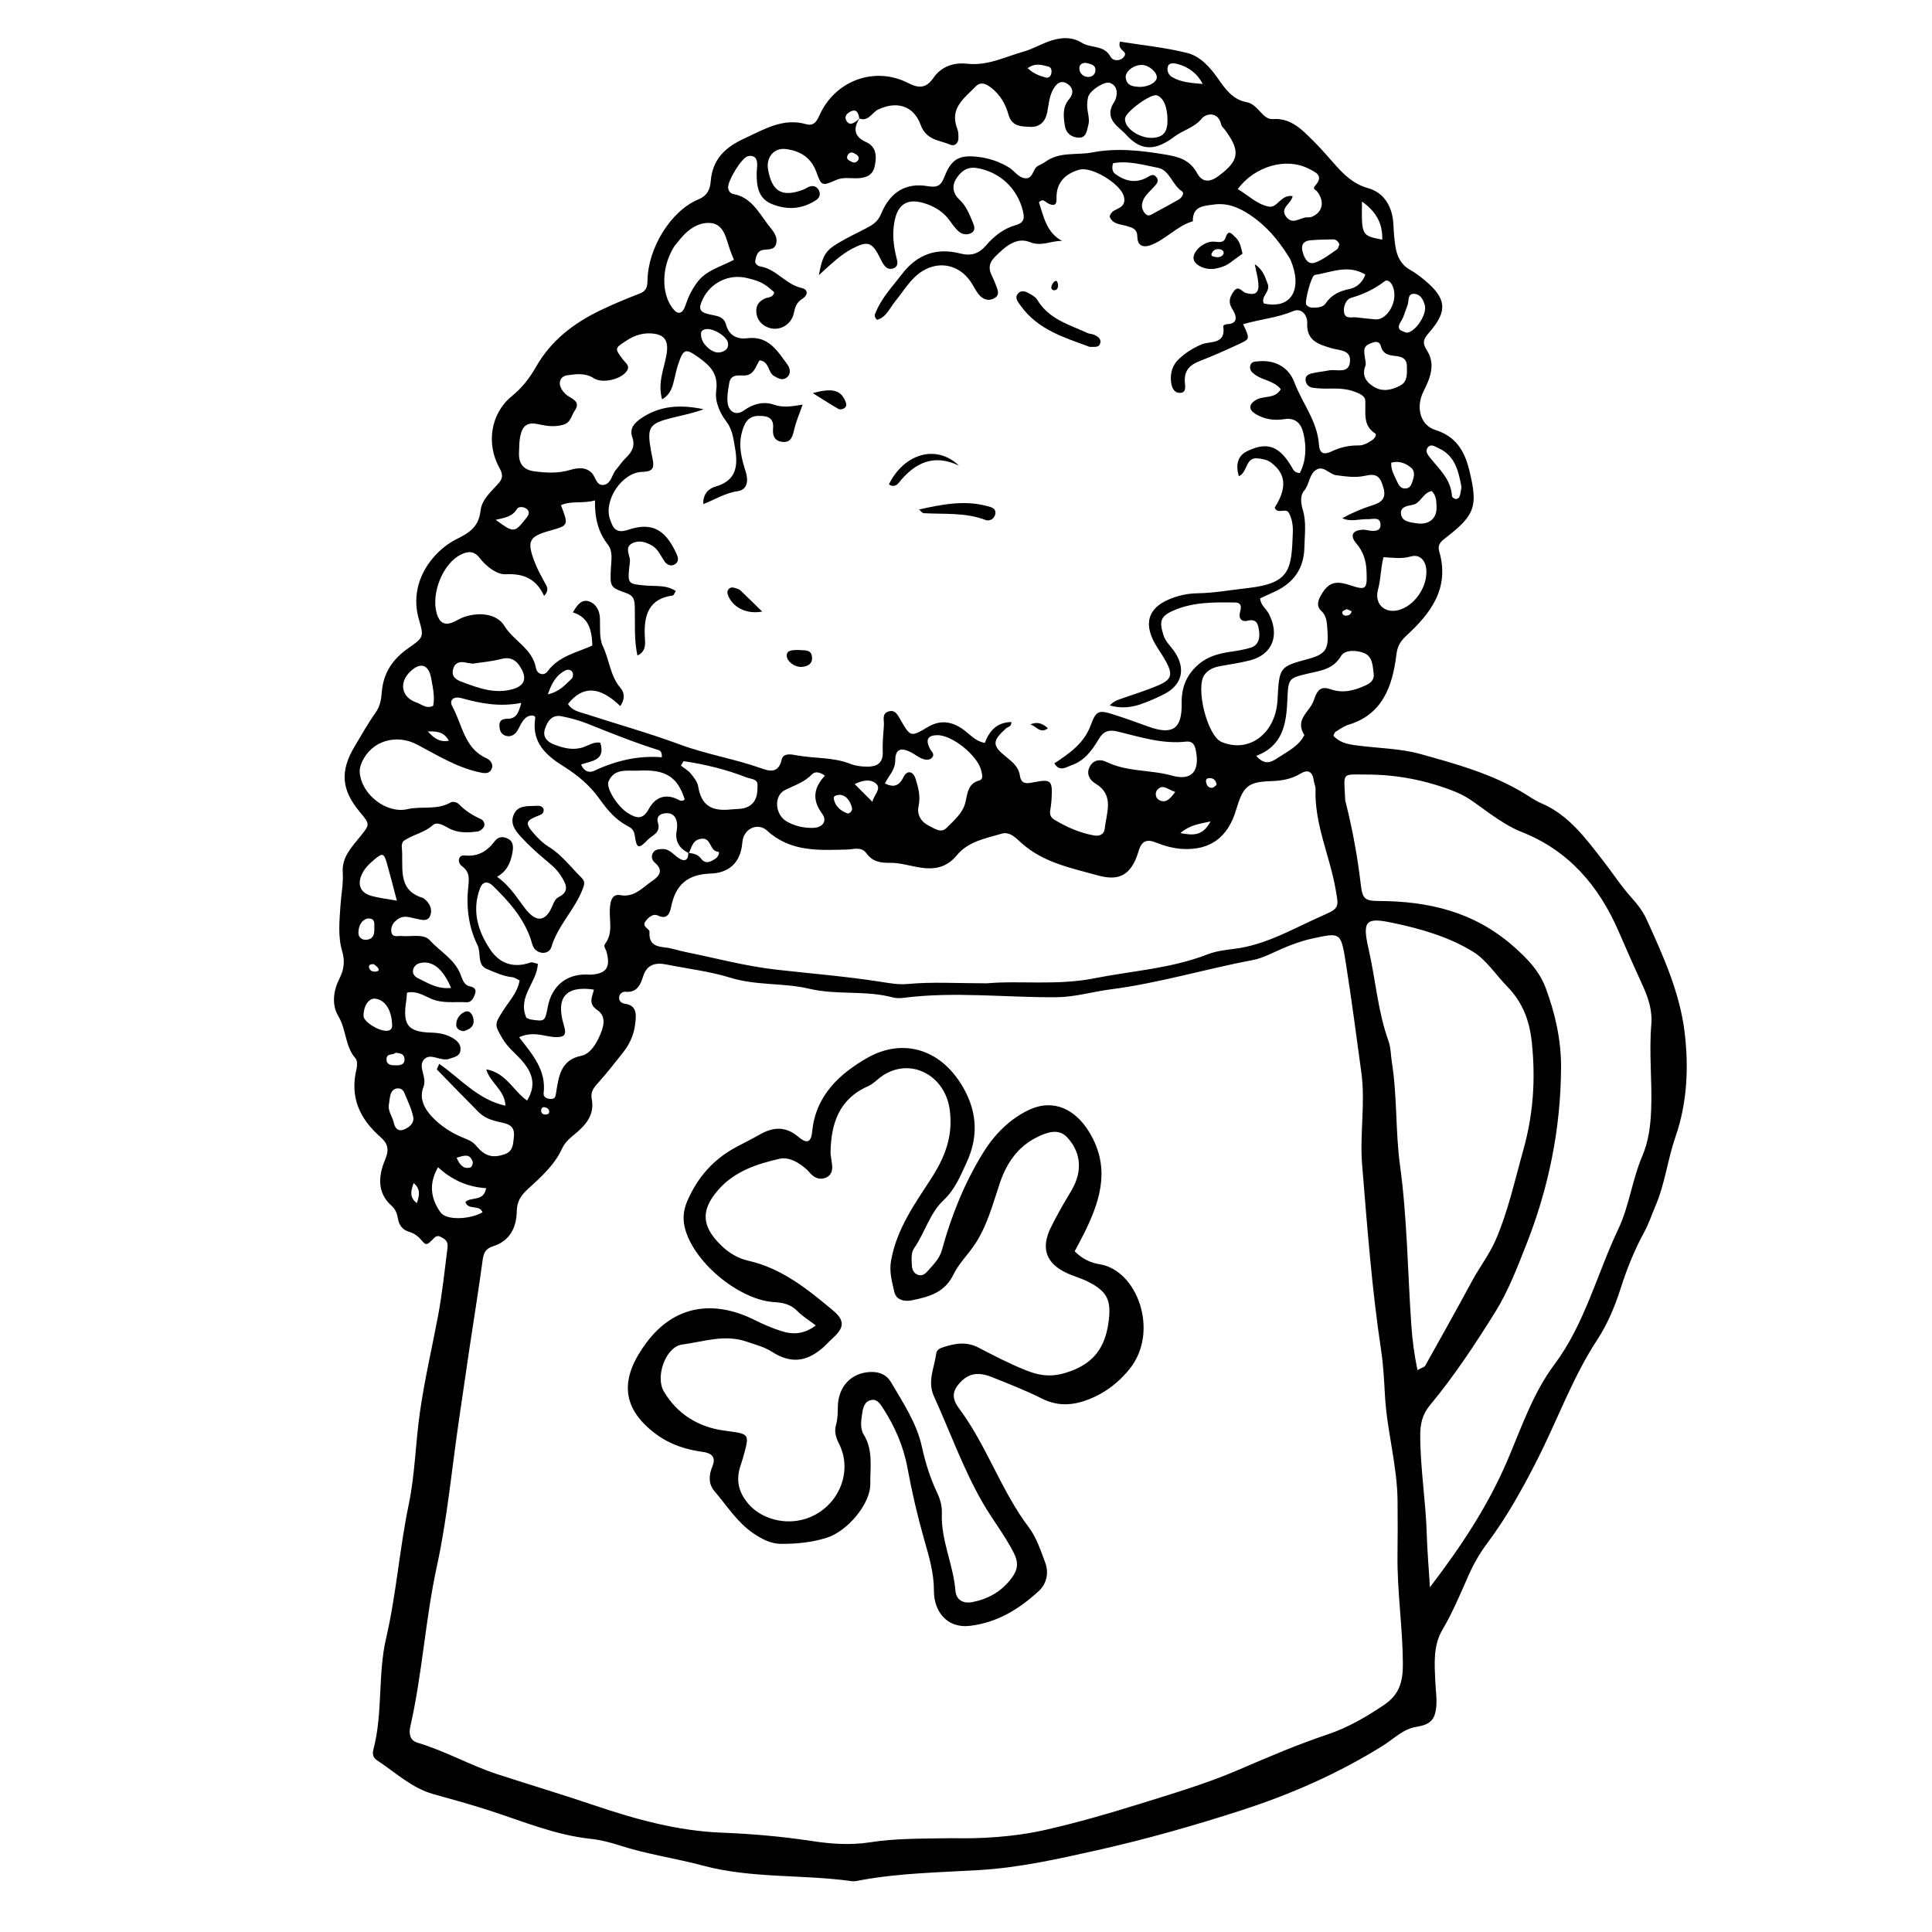 <?xml version="1.0" encoding="UTF-8"?>
<!-- Uploaded to: SVG Repo, www.svgrepo.com, Generator: SVG Repo Mixer Tools -->
<svg fill="#000000" width="800px" height="800px" version="1.1" viewBox="144 144 512 512" xmlns="http://www.w3.org/2000/svg">
 <g>
  <path d="m440.81 155.03c5.926 0.953 11.98 1.543 17.828 3.012 3.406 0.855 5.984 3.688 8.137 6.777 1.941 2.781 3.941 5.613 7.621 6.258 1.473 0.258 2.59 1.465 3.641 2.594 0.91 0.977 1.879 2 3.32 1.891 4.84-0.363 7.836 2.941 10.914 6.012 1.875 1.867 3.613 3.894 5.375 5.883 2.519 2.84 5.008 5.324 8.949 6.418 4.227 1.176 6.469 4.918 6.676 9.707 0.082 1.934 0.242 3.875 0.543 5.785 0.402 2.578 1.441 4.758 3.809 6.098 1.457 0.828 2.832 1.863 4.121 2.957 5.566 4.715 5.949 7.965 1.098 13.582-1.5 1.738-2.102 2.656-0.715 4.801 2.438 3.769 0.828 7.527-0.918 11-1.996 3.977-0.934 8.844 3.152 10.133 5.375 1.688 7.734 5.41 9.02 10.688 2.301 9.445 1.629 11.785-6.086 17.773-1.27 0.988-2.434 1.812-1.883 3.723 2.832 9.805-2.258 16.359-8.578 22.219-1.641 1.523-2.488 2.785-2.781 5.18-1.023 8.445-3.75 15.859-12.676 18.539-1.223 0.367-2.332 1.195-3.449 1.879-0.258 0.156-0.348 0.609-0.57 1.023 1.617 1.824 3.734 2.246 5.981 2.555 5.703 0.785 11.684 0.801 17.07 2.301 9.426 2.625 19.039 5.246 27.633 10.5 1.441 0.883 2.84 1.883 4.379 2.535 7.219 3.043 11.742 9.23 16.418 15.242 2.57 3.305 4.867 6.867 7.656 9.945 1.578 1.734 2.941 3.57 3.879 5.629 4.387 9.637 8.844 19.461 10.086 30.043 1.078 9.133 0.695 18.535-2.43 27.523-2.086 6.004-2.777 12.465-5.324 18.379-0.984 2.277-1.738 4.641-2.941 6.848-2.574 4.727-4.59 9.691-6.246 14.895-1.512 4.746-3.492 9.516-6.184 13.617-6.555 9.984-10.559 21.277-15.934 31.852-3.898 7.672-8.117 15.281-13.27 22.156-1.98 2.641-3.578 5.422-4.898 8.395-2.188 4.934-4.242 9.906-6.988 14.559-2.465 4.176-2.082 8.953-1.879 13.621 0.09 2.137 0.438 4.289 0.289 6.398-0.273 3.812-1.562 5.074-5.356 5.691-3.473 0.562-5.898 3.152-8.727 4.922-11.836 7.394-24.383 12.906-37.57 17.176-12.602 4.074-25.285 7.68-38.168 10.566-10.328 2.316-20.609 4.637-31.27 5.273-10.375 0.625-20.824 0.77-31.117 2.625-0.91 0.168-1.867 0.441-2.762 0.316-13.074-1.832-26.48-0.664-39.324-4.102-7.375-1.977-14.941-3.012-22.223-5.387-2.469-0.801-5.031-1.449-7.598-1.723-9.336-0.992-17.938-4.629-26.789-7.496-4.898-1.582-9.934-2.977-14.93-4.367-5.688-1.586-10.031-5.742-14.871-8.934-1.09-0.715-1.316-1.641-0.969-2.973 2.519-9.613 1.102-19.715 3.344-29.387 2.707-11.68 3.551-23.715 6-35.465 1.656-7.957 1.789-16.184 2.934-24.258 1.223-8.645 3.203-17.094 4.816-25.633 1.133-6.019 1.762-12.09 2.527-18.152 0.23-1.848-0.828-2.371-1.988-2.941-0.5-0.246-1.066-0.137-1.527 0.332-2 2.062-2.102 2.144-3.527 0.484-0.922-1.074-1.953-1.742-3.234-2.117-1.602-0.469-2.543-1.715-2.828-3.285-0.25-1.406-0.621-2.609-1.684-3.543-4.027-3.535-3.488-8.121-1.75-12.258 1.18-2.805 0.637-4.363-1.238-6-5.422-4.742-8.172-10.461-6.344-18.008 0.211-0.875 0.246-2.246-0.242-2.797-2.812-3.16-2.434-7.644-4.539-11.156-1.859-3.098-1.379-6.785 0.273-10.051 1.199-2.367 1.48-4.609 0.699-7.254-1.164-3.953-0.695-8.102-0.438-12.156 0.188-2.891 0.789-5.734 0.598-8.688-0.266-4.109 2.422-6.766 4.684-9.586 2.559-3.195 2.562-3.188-0.168-6.449-4.898-5.844-5.285-10.863-1.324-17.434 1.785-2.957 3.457-6.012 5.457-8.801 1.219-1.699 1.551-3.543 1.691-5.438 0.398-5.281 3.008-8.934 7.113-11.789 3.969-2.762 4.09-2.941 2.742-7.527-2.922-9.93 3.758-18.164 9.773-21.207 3.301-1.668 6.055-3.133 6.543-7.633 0.309-2.848 2.707-5.004 4.656-7.113 1.137-1.23 1.438-2.332 0.441-4.082-3.688-6.473-2.438-14.566 3.195-19.16 2.715-2.215 4.699-4.758 6.43-7.793 4.004-7.039 10.102-11.633 17.094-14.984 3.367-1.613 6.812-3.059 10.293-4.383 1.707-0.648 2.121-1.621 2.141-3.461 0.109-8.574 6.133-18.449 13.453-21.512 2.43-1.004 3.137-2.719 3.297-4.769 0.484-6.055 3.984-9.117 8.953-11.406 5.273-2.434 10.258-5.531 16.395-3.758 1.672 0.484 2.644-0.449 3.379-2.152 4.074-9.383 14.652-13.348 23.613-8.762 2.781 1.422 4.766 1.438 6.676-1.359 2.156-3.152 5.602-4.141 8.938-3.762 5.465 0.613 10.137-1.867 15.09-3.254 2.137-0.598 4.125-1.762 6.223-2.543 3.062-1.137 6.152-1.582 9.148 0.273 2.398 1.48 5.812 0.453 7.586 3.715 0.625 1.148 2.543 1.184 3.477 0.023 1.352-1.668-1.852-1.559-1.012-4.074zm-114.27 215.07c-2.449-1.219-3.75-3.074-3.199-6.051 0.137-0.742 0.156-1.559 0.012-2.289-0.312-1.512-1.258-2.328-2.797-2.254-1.535 0.074-2.699 0.805-2.191 2.523 0.816 2.754-1.535 3.293-2.711 4.527-2.414 2.543-2.941 2.371-3.438-1.176-0.207-1.461-0.957-2-1.93-2.504-3.109-1.605-5.356-4.254-7.336-7.055-2.602-3.68-5.856-6.383-9.566-8.711-4.535-2.848-8.559-6.223-7.551-12.762 0.07-0.449-0.258-0.707-0.727-0.73-1.508-0.047-2.301 0.992-2.996 2.172-0.484 0.812-0.816 1.77-1.438 2.434-0.816 0.875-1.949 1.148-3.066 0.594-0.941-0.465-1.203-1.457-1.258-2.434-0.086-1.594 0.984-1.898 2.191-1.906 2.352-0.016 2.922-1.652 3.598-4.203-5.719 1.117-10.762 0.152-15.793-1.25-2.18-0.609-3.375 0.539-2.481 2.168 2.648 4.797 3.184 11.117 8.992 13.715 0.934 0.418 2.004 1.484 1.457 2.797-0.672 1.598-2.188 1.188-3.414 0.922-5.93-1.305-11.117-4.551-16.426-7.34-5.356-2.82-11.941-1.062-14.508 4.586-0.406 0.898-0.699 1.773-0.629 2.785 0.406 5.898 7.106 11.059 12.641 9.777 3.773-0.871 7.84 0.332 11.473-1.797 0.488-0.289 1.656-0.051 2.074 0.395 1.734 1.832 3.773 3.059 5.996 4.082 0.676 0.312 1.09 1.305 0.73 1.996-0.309 0.59-1.102 1.184-1.738 1.258-2.59 0.312-5.199 0.438-7.629-0.91-1.328-0.742-3.074-1.777-4.172-0.789-2.316 2.09-5.336 2.481-7.734 4.191-0.363 0.258-0.562 1.082-0.504 1.602 0.57 5.074-1.484 11.371 5.602 13.496 0.172 0.051 0.316 0.203 0.465 0.324 1.285 1.047 2.023 2.523 1.578 4.086-0.594 2.051-2.312 1.391-3.769 1.117-1.613-0.297-3.219-1.059-4.852 0.055-1.195 0.812-1.988 1.91-1.789 3.359 0.23 1.672 1.652 1.059 2.672 1.152 2.578 0.246 5.871-0.707 7.559 1.16 2.644 2.922 6.332 4.856 8.004 8.758 0.59 1.367 0.852 3.09 2.664 3.445 1.09 0.211 1.719 0.832 1.289 2.004-0.398 1.078-0.941 2.273-2.289 2.191-3.125-0.191-6.277 0.406-9.367-0.938-1.969-0.855-3.965-2.188-6.383-1.594-0.074 0.832-0.109 1.582-0.223 2.316-0.941 6.203 0.484 8.074 6.535 8.254 2.098 0.059 4.062 0.371 5.875 1.484 1.184 0.727 2.176 1.688 1.98 3.231-0.211 1.656-1.656 1.727-2.871 2.203-2.336 0.918-5.094-1.805-6.848 0.289-1.613 1.914 0.977 4.586-0.102 7.269-1.133 2.832 0.168 5.606 2.316 7.863 2.281 2.394 4.941 4.133 7.883 5.379 1.379 0.586 2.742 1.004 3.789 2.266 2.359 2.852 4.402 3.309 7.496 2.273 2.344-0.785 2.293-2.742 2.504-4.664 0.23-2.125-0.66-3.168-2.672-3.621-2.344-0.527-4.793-1.012-6.625-2.856-3.723-3.742-7.418-7.523-11.09-11.324-0.09-0.09 0.242-0.629 0.598-1.508 5.617 3.883 10.242 9.508 17.559 11.09-0.195-4.207-4.035-5.992-5.109-9.637 5.262 0.902 7.188 5.734 10.836 8.273 2.508-4.09 1.391-7.309-1.16-10.328-1.719-2.035-3.879-3.606-5.289-5.981-2.266-3.824-2.238-3.859 0.191-7.664 1.578-2.469 3.742-4.691 4.273-7.863-0.832-0.395-1.316-0.789-1.828-0.84-2.453-0.23-4.68-1.281-6.891-2.211-2.621-1.102-1.41-4.227-2.457-6.34-2.316-4.676-3.008-10.004-2.445-15.289 0.242-2.266 0.453-4.031-1.621-5.566-1.41-1.047-0.988-3.043 0.629-2.871 3.606 0.387 5.984-1.098 8.082-3.848 0.91-1.195 2.301-1.25 3.562-0.523 1.402 0.812 1.305 2.281 1.066 3.621-0.453 2.562-1.395 4.902-4.074 6.398 3.566 2.539 5.367 5.777 7.613 8.621 2.863 3.621 5.359 3.269 7.09-1.004 0.383-0.953 0.789-1.812 1.621-2.231 3.18-1.594 1.797-3.734 0.578-5.68-1.125-1.789-2.769-3.098-4.383-4.445-2.172-1.812-4.266-3.758-6.188-5.848-1.402-1.527-2.883-3.352-1.984-5.699 1.031-2.711 3.566-2.387 5.75-2.504 0.828-0.039 1.891-0.141 2.262 0.926 0.051 1.137-0.645 1.371-1.352 1.648-3.352 1.293-3.633 1.965-1.516 4.453 1.223 1.438 2.621 2.84 4.191 3.809 3.438 2.117 5.82 5.359 8.641 8.141 1.047 1.039 0.867 1.75 0.398 2.984-2.098 5.559-6.59 9.664-8.332 15.461-0.578 1.926-3.305 2.019-4.543 0.328-0.535-0.727-0.68-1.762-0.996-2.66-2-5.637-5.828-9.863-9.91-13.859-1.246-1.219-2.699-1.438-3.488 0.711-2.152 5.859-0.551 11.141 2.629 15.973 2.613 3.981 6.344 5.152 10.801 3.598 0.438-0.152 1.027 0.172 1.934 0.348-0.25 5.004-5.461 8.68-3.059 14.281 0.145 0.059 0.641 0.387 1.176 0.469 3.758 0.578 3.758 0.559 4.516-3.379 1.023-5.352 4.769-8.555 10-8.539 0.559 0 1.117 0.07 1.672 0.023 3.906-0.316 4.988-1.984 3.891-6.051-0.188-0.699-0.906-1.406-0.379-2.102 2.223-2.91 1.027-6.324 1.27-9.492 0.156-2.055 0.672-3.789 2.754-3.406 3.707 0.68 5.828-1.969 8.398-3.715 1.918-1.301 3.203-2.812 0.711-4.941-0.766-0.656-0.984-1.77-0.398-2.641 0.555-0.828 1.559-0.922 2.523-0.926 1.883-0.012 2.906 1.547 4.309 2.449 1.48 0.957 2.492 0.59 2.488-1.445 1.258 0.195 2.465 0.309 3.391 1.551 1.195 1.605 2.625 0.785 3.894-0.07 0.629-0.43 1.168-1.734 0.594-1.77-2.277-0.152-1.719-3.703-4.297-3.449-2.457 0.203-2.633 2.231-3.457 3.824zm45.207-194.69c-0.281-1.441-0.68-2.762-2.5-1.77-0.887 0.48-1.551 1.293-0.953 2.328 0.816 1.402 1.859 0.719 2.793 0.02 0.297-0.223 0.539-0.523 0.805-0.789-1.848 2.785-1.613 4.996 1.598 6.43 2.867 1.281 2.848 3.91 2.324 6.398-0.59 2.793-2.852 3.238-5.25 3.215-1.652-0.016-3.289-0.281-4.941 0.441-3.789 1.664-3.926 1.633-5.269-2.074-1.445-3.984-4.422-5.644-8.117-6.117-3.125-0.398-5.262 2.227-4.695 5.414 1.031 5.856 3.641 7.406 9.176 5.414 0.695-0.25 1.316-0.754 2.019-0.938 0.984-0.258 1.812 0.117 2.301 1.117 0.527 1.094 0.023 1.996-0.746 2.508-3.707 2.457-7.68 2.707-11.73 1.062-3.598-1.457-4.082-4.699-4.035-8.172 0.016-0.969 0.211-1.953 0.102-2.902-0.172-1.445-1.168-1.891-2.43-1.605-1.656 0.371-5.492 6.66-5.231 8.473 0.125 0.883 0.727 1.445 1.438 1.57 4.559 0.816 6.602 4.742 9.09 8.051 1.102 1.473 2.734 2.977 2.188 5.094-0.492 1.91-2.418 1.344-3.793 1.727-1.246 0.348-1.496 1.691-1.734 2.75-0.172 0.754 0.578 1.43 1.367 1.559 4.195 0.684 6.734 4.769 10.867 5.688 1.98 0.438 1.637 2.012 0.258 2.863-1.461 0.902-1.906 2.055-2.242 3.688-0.734 3.582-4.481 5.309-7.523 3.613-1.352-0.754-2.289-1.93-2.445-3.668-0.172-1.84 0.664-2.898 2.156-3.648 0.906-0.457 2.324-0.172 2.555-1.727-2.641-2.367-3.621-2.883-7.199-3.75-4.727-1.145-9.566 1.16-11.695 5.562-1.238 2.562-0.945 3.465 1.727 4.074 1.844 0.418 3.805 0.414 4.438 2.762 0.836 3.074 3.219 3.875 5.664 3.562 5.523-0.707 7.945 3.356 10.625 7.031 0.621 0.852 0.961 2.273-0.023 3.215-1.168 1.117-2.379 0.457-3.57-0.242-1.637-0.957-1.195-3.82-3.82-4.16-1.023 1.5-1.426 3.941-3.988 4.027-1.551 0.055-3.613-0.48-4.051 2.004-0.297 1.703-0.629 3.496-0.434 5.184 0.293 2.535 2.293 3.547 4.328 2.07 2.519-1.828 5.34-2.434 7.934-1.527 2.559 0.898 4.934 0.414 7.621-0.004-0.871 2.504-1.734 4.449-2.211 6.492-0.43 1.832-0.816 3.562-3.012 3.391-1.996-0.156-2.828-1.371-2.613-3.586 0.293-3.113-1.875-3.379-4.055-3.309-2.797 0.09-3.684 2.242-4.273 4.609-0.887 3.562 0.047 6.922 1.102 10.273 0.742 2.348 0.352 4.727-2.141 5.062-3.258 0.441-5.996 2.223-9.129 3.422-0.117-2.887 1.637-4.188 3.25-4.648 5.438-1.57 6.039-5.262 5.152-10.297-0.441-2.516-0.676-4.84-2.316-6.973-1.762-2.297-3.043-5.332-2.66-8.121 0.629-4.594-1.715-6.731-4.769-8.902-3.336-2.367-3.906-2.281-5.301 1.855-0.555 1.637-0.84 3.371-1.301 5.043-0.449 1.648-1.074 3.184-2.969 4.289-1.223-4.402 0.48-8.012 1.137-11.684 0.664-3.688-0.281-5.461-3.742-5.773-2.457-0.223-4.727 0.484-6.863 1.898-3.098 2.051-3.203 2-0.84 5.082 0.695 0.906 1.828 1.547 1.004 2.883-1.367 2.211-6.394 3.523-8.77 2.004-2.312-1.473-4.676-1.133-7.019-0.801-2.004 0.281-2.586 2.152-1.395 3.926 0.418 0.625 0.988 1.199 1.605 1.594 1.445 0.922 3.269 1.664 1.719 3.879-0.918 1.309-0.988 3.168-3.117 3.742-2.309 0.625-4.316 0.312-6.535-0.168-2.938-0.637-4.211 0.367-4.805 3.34-0.262 1.32-0.227 2.711-0.297 4.066-0.156 3.027 1.133 4.707 4.098 5.09 3.164 0.406 6.273 0.562 9.395-0.359 1.996-0.59 4.172-0.875 5.793 0.789 1.098 1.129 1.215 3.641 3.406 3.102 1.754-0.434 1.93-2.699 3.019-3.984 0.863-1.02 1.613-2.156 2.559-3.078 1.598-1.551 2.602-3.117 1.734-5.578-0.777-2.207 0.516-3.656 2.18-4.828 5.188-3.633 10.855-3.773 16.742-2.519-2.734 1.02-5.562 1.578-8.359 2.266-6.106 1.512-6.699 2.473-5.598 8.715 0.137 0.762 0.309 1.516 0.453 2.277 0.465 2.387-0.02 3.266-2.781 3.336-5.367 0.137-10.258 7.559-8.543 12.504 0.73 2.117 1.395 4 4.793 2.852 6.301-2.133 9.812-0.066 12.695 6.016 0.527 1.117 0.977 2.281-0.211 3.074-1.082 0.719-2.203 0.215-2.902-0.848-0.945-1.438-1.637-3.109-3.148-4.019-1.668-0.996-3.531-1.578-5.332-0.648-1.832 0.945-0.922 2.625-0.625 4.109 0.109 0.551-0.035 1.152-0.098 1.734-0.508 4.934-0.492 4.922 4.375 5.352 2.637 0.23 5.43-0.211 7.898 1.457-0.383 0.598-0.551 1.152-0.781 1.184-6.195 0.789-7.715 4.996-7.43 10.746 0.086 1.805 0.527 4-1.953 5.148-0.934-4.289-0.586-8.57-0.695-12.777-0.055-2.086-0.309-3.082-2.332-3.793-4.262-1.492-4.238-1.641-4-6.621 0.102-2.137 0.586-4.402-0.805-6.195-2.539-3.266-3.516-7.039-3.414-11.719-3.254 0.934-6.207 0.004-9.02 1.266 2.039 5.359 2.039 5.359-2.852 6.734-5.699 1.602-6.281 2.762-4.035 8.543 0.695 1.789 1.637 3.477 2.551 5.164 0.551 1.012 1.375 1.926-0.121 3.621-2.09-4.555-5.43-5.996-10.219-5.754-2.309 0.117-5.141-2.07-6.969-4.43-1.477-1.906-3.203-1.637-5.004-0.715-4.684 2.394-7.801 10.254-6.273 15.539 0.672 2.324 1.941 3.238 4.152 2.387 1.043-0.402 1.996-1.074 3.043-1.438 4.019-1.387 8.734-0.918 10.727 2.324 2.5 4.07 7.445 5.996 8.395 11.262 0.266 1.492 2.055 2.168 3.066 0.789 3.047-4.117 7.785-4.953 11.855-6.832-0.121-4.106-0.961-7.492-5.148-8.777 1.148-2.035 2.297-3.508 4.172-2.941 1.941 0.586 2.906 2.422 2.996 4.508 0.109 2.519-0.266 5.215 0.801 7.465 1.707 3.602 1.926 7.856 4.656 11.012 1.234 1.426 1.043 3.18-0.066 4.781-5.523-5.305-9.914-5.481-13.855-0.57 1.09 1.84 3.019 2.109 4.746 2.676 8.289 2.691 16.68 5.039 24.852 8.062 7.027 2.602 14.395 3.789 21.441 6.262 1.918 0.676 4.707 1.75 5.582-2.246 0.398-1.805 2.551-1.406 3.918-1.145 4.746 0.898 9.68 0.441 14.305 2.281 1.355 0.539 2.906 0.719 4.375 0.734 2.488 0.031 4.332-0.777 4.188-4.031-0.105-2.324 0.16-4.66 0.309-6.992 0.082-1.27-0.594-2.934 1.074-3.547 1.84-0.68 2.527 0.762 3.344 2.188 2.594 4.523 2.699 4.578 7.195 1.898 3.113-1.859 5.981-1.598 8.918 0.297 2 1.289 3.531 3.457 6.223 3.891 1.266-3.465 3.414-5.465 7.043-5.527-0.039 1.316-0.961 1.254-1.449 1.699-3.691 3.332-3.734 4.516 0.125 7.602 1.672 1.34 3.223 2.602 3.57 4.918 0.324 2.152 1.602 2.141 3.305 1.809 5.09-0.992 5.371-0.684 5.066 4.641-0.055 0.969-0.227 1.926-0.359 2.887-0.152 1.094 0.258 1.82 1.18 2.367 3.254 1.945 6.672 3.457 10.367 4.117 1.324 0.238 2.727-0.035 2.926-1.859 0.473-4.246 2.625-8.855-2.516-11.906-1.523-0.902-2.438-2.606-1.465-4.449 0.953-1.805 2.746-2.074 4.402-1.266 5.523 2.699 11.656 2.031 17.391 3.637 5.203 1.461 7.422-1.152 6.328-6.644-0.301-1.527-0.883-2.559-2.551-2.367-6.254 0.719-12.172-1.211-18.121-2.656-2.398-0.586-3.82-0.141-5.082 2.019-1.762 3.012-3.891 5.801-7.254 6.922-1.328 0.441-3.047 1.84-4.5-0.508 4.039-2.684 7.883-5.305 9.664-10.148 1.387-3.773 2.055-4.051 5.75-2.898 3.203 0.996 6.363 2.168 9.527 3.301 6.332 2.266 8.926 0.699 8.805-6.168-0.082-4.559 1.516-7.871 4.68-10.508 2.203-1.84 4.914-2.629 7.707-3.074 2.019-0.316 4.074-0.586 6.016-1.215 1.863-0.605 2.367-2.348 2.125-4.254-0.23-1.82-0.535-3.477-3.074-2.852-1.707 0.422-2.445-0.75-1.953-2.434 0.414-1.426 0.191-2.367-1.309-2.394-5.578-0.074-11.195-0.168-16.461 2.172-3.352 1.484-3.707 2.828-2.562 6.465 0.559 1.77 1.863 2.867 2.84 4.266 3.199 4.59 2.152 8.992-2.769 11.445-2.012 1.004-4.07 1.918-6.188 2.644-2.648 0.906-5.371 1.078-8.098 0.293 0.789-0.871 1.605-1.273 2.457-1.582 3.508-1.266 7.098-2.316 10.52-3.805 3.43-1.492 3.75-2.848 1.926-6.231-0.91-1.688-2.074-3.223-3.004-4.906-2.934-5.336-1.633-9.246 3.691-11.547 2.449-1.059 5.004-1.613 7.598-1.652 4.484-0.07 8.879-0.883 13.305-1.375 11.406-1.281 11.668-4.938 12.016-14.836 0.059-1.762-0.211-3.496-1.02-5.047-0.812-1.57-3.019 0.48-3.789-1.438 3.301-5.215 3.008-8.914-0.883-11.879-1.109-0.848-2.328-1.039-3.652-1.184-3.254-0.363-2.621 3.762-4.977 4.734-0.875-2.996-0.336-5.387 2.188-6.621 5.394-2.641 8.609-1.379 11.914 4.312 0.387 0.664 0.645 1.414 2.082 1.449 1.621-3.18 1.793-6.68 0.992-10.324-0.637-2.867-2.191-4.414-5.188-3.934-2.656 0.422-5.211 0.039-7.551-1.379-0.797-0.484-1.652-1.219-1.301-2.289 0.211-0.625 0.945-1.176 1.57-1.516 2.004-1.094 4.812-0.117 6.422-2.742-1.77-2.262-4.66-2.309-6.758-3.824-0.762-0.551-1.57-1.164-1.359-2.312 0.23-1.258 1.289-1.188 2.188-1.273 4.41-0.418 8.016 1.543 9.543 5.606 2.07 5.523 6.066 10.219 6.492 16.445 0.168 2.414 1.281 2.82 3.402 1.809 2.188-1.043 4.578-1.605 7.031-1.559 1.387 0.031 2.488-0.648 3.606-1.359 0.691-0.438 1.379-1.484 0.871-1.812-3.391-2.188-2.453-5.535-2.625-8.727-0.066-1.266-1.633-1.93-2.934-2.394-2.168-0.77-4.367-0.828-6.609-0.781-1.477 0.031-2.973-0.016-4.434-0.227-0.941-0.137-1.703-0.863-1.844-1.906-0.172-1.234 0.785-1.691 1.684-1.91 1.445-0.344 2.938-0.453 4.387-0.762 2.125-0.453 5.617 1.168 5.715-2.66 0.07-2.887-3.004-2.621-5.094-3.281-3.125-0.992-6.523-1.805-6.262-6.734 0.086-1.656-1.316-4.07-3.742-3.039-4.242 1.805-8.836 2.137-13.238 3.465 1.762 3.785 1.809 3.891-0.707 5.074-3.547 1.664-7.129 3.254-10.77 4.676-2.523 0.988-4.141 2.352-3.981 5.481 0.055 1.094 0.574 3.144-1.547 2.949-1.508-0.137-1.988-1.734-2.117-3.074-0.207-2.203 0.379-4.219 2.012-5.793 1.793-1.727 3.789-2.973 6.086-3.961 2.258-0.973 6.551 0.168 5.738-4.902-0.016-0.102 0.605-0.441 0.938-0.453 3.356-0.098 2.438-2.504 1.531-3.926-1.199-1.879-0.805-3.144 0.258-4.691 1.32-1.906 2.195 0.031 3.254 0.328 2.594 0.73 3.598-0.016 3.324-2.684-0.152-1.516-0.562-2.996-0.945-4.949 2.238 1.535 2.707 3.375 3.422 5.195 0.836 2.121-1.914 3.309-1.02 5.231 7.648 1.668 10.195-4.176 7.133-11.43-0.152-0.352-0.363-0.68-0.562-1.008-2.766-4.453-6.062-8.324-10.438-11.18-2.949-1.926-5.93-3.102-9.453-2.594-2.691 0.387-5.551 0.379-5.492 4.43-4.203 1.203-7.148 4.832-11.176 6.328-1.762 0.656-3.492 0.316-3.523-2.207-0.023-2.086-1.199-2.371-2.777-2.856-1.629-0.5-3.769-0.406-4.574-2.508 0.434-1.727 1.984-1.793 2.992-2.57 1.109-0.852 1.074-1.988 0.664-3.129-1.117-3.109-8.363-7.637-11.652-6.731-3.559 0.984-6.262 3.273-6.074 7.801 0.074 1.828-1.023 1.75-2.207 1.148-0.762-0.383-1.395-1.465-2.457-0.293 1.281 3.797 1.965 7.981 6.137 10.227-3.008-0.086-5.41 1.578-8.543 0.312-3.531-1.426-6.465 1.109-9.215 3.871-2.848 2.856-0.707 4.785 0.09 7.168 0.398 1.199 1.367 2.762-0.086 3.699-1.582 1.023-3.25 0.562-4.449-1.027-0.562-0.75-1.027-1.586-1.5-2.402-2.941-5.125-8.531-6.625-13.352-3.602-3.113 1.949-4.883 5.203-7.16 7.977-1.477 1.797-2.398 4.293-4.828 4.906-1.008-0.941-0.484-1.641-0.195-2.312 1.629-3.777 4.422-6.664 6.848-9.844 4.031-5.289 9.262-6.988 15.324-5.438 2.957 0.762 5.027 0.105 6.934-2.141 2.141-2.519 4.777-4.492 7.828-5.352 2.422-0.68 2.352-2.012 1.895-3.856-1.484-6-6.184-10.262-12.16-11.281-2.641-0.449-4.332 0.953-5.566 2.957-1.129 1.832-0.699 3.93 0.82 5.305 1.793 1.617 2.648 3.715 3.531 5.84 0.43 1.031 1.047 2.328-0.242 3.09-0.977 0.574-2.301 0.473-3.188-0.246-1.004-0.812-1.797-1.941-2.574-3.023-1.512-2.109-3.559-3.449-5.856-4.301-5.566-2.066-8.41 0.02-9.004 6.188-0.293 2.988 0.191 5.793 0.922 8.613 0.207 0.789 0.066 1.629-0.66 2.019-0.883 0.473-1.855 0.371-2.551-0.43-0.488-0.559-0.852-1.254-1.184-1.934-2.188-4.488-3.305-4.902-7.527-2.691-3.18 1.664-5.754 4.246-8.812 7.008 0.973-5.152 1.688-6.434 5.09-8.484 2.41-1.449 4.961-2.641 7.453-3.945 1.648-0.867 3.074-1.691 3.934-3.773 2.402-5.805 6.519-8.359 12.34-7.391 2.57 0.422 3.531-0.059 4.484-2.519 1.82-4.676 3.898-5.773 8.66-5.266 2.992 0.316 5.828 1.25 8.438 2.84 1.43 0.871 2.379 2.59 4.152 2.836 2.277 0.316 2.086-2.445 3.496-3.246 0.656-0.367 1.371-0.637 1.969-1.078 3.785-2.781 8.246-1.707 12.383-2.492 6.531-1.246 12.852-0.543 19.336 0.535 3.707 0.621 6.543 1.387 8.523 4.969 1.328 2.414 3.281 2.5 5.629 0.754 5.508-4.082 5.961-6.555 1.719-12.277-0.328-0.441-0.848-0.84-0.961-1.34-0.852-3.664-4.062-2.957-5.141-1.656-2.09 2.523-5.008 3.082-7.324 4.848-4.848 3.688-8.762 3.934-12.75-0.551-1.84-2.07-6.231-4.141-3.062-8.832 0.535-0.789 1.41-3.996-1.266-4.898-1.461-0.492-5.324 2.055-5.742 3.769-0.266 1.098-0.328 2.332-0.156 3.445 0.207 1.355 0.574 2.699 0.195 4.031-0.402 1.41-0.473 3.336-2.519 3.281-1.84-0.055-3.344-1.129-3.652-3.012-0.402-2.453-0.762-5.047 1.102-7.203 1.258-1.449 1.074-3.004-0.371-4-1.895-1.305-3.199 0.074-4.016 1.707-0.863 1.719-1.039 3.684-1.379 5.594-0.449 2.516-1.863 4.191-4.629 4.051-2.453-0.125-4.836-0.102-5.719-3.359-0.715-2.644-2.133-5.008-4.211-6.742-1.301-1.082-2.949-2.172-4.492-0.555-2.941 3.074-6.996 5.699-4.801 11.238 0.273 0.695 0.273 1.531 0.289 2.301 0.023 1.551-1.102 2.312-2.176 1.844-2.867-1.254-6.328-1.109-7.863-5.301-1.906-5.195-6.508-6.328-11.359-3.961-1.555 0.855-2.543 3.184-4.84 2.332zm24.641 455.73c7.184 0.16 16.125-0.25 24.875-2.254 8.148-1.859 16.211-4.172 24.203-6.664 9.062-2.832 18.203-5.5 26.965-9.285 7.719-3.336 15.445-6.625 23.398-9.297 5.352-1.793 10.113-4.57 14.844-7.738 4.238-2.84 5.141-6.231 5.106-11.156-0.059-9.523-1.527-18.938-1.426-28.461 0.051-4.852 0.07-9.715 0.016-14.566-0.102-9.387-2.781-18.363-3.324-27.645-0.238-4.07-0.422-8.172-1.027-12.191-2.465-16.32-3.688-32.762-5.039-49.207-0.672-8.168 0.906-16.328-0.207-24.465-1.336-9.77-2.609-19.555-4.156-29.285-1.27-7.957-1.406-7.812-8.891-6.191-2.766 0.598-5.344 1.551-7.926 2.66-2.574 1.109-5.125 2.519-7.812 3.027-12.594 2.383-24.938 6.133-37.656 7.769-4.793 0.613-9.441 2.039-14.332 2.082-13.531 0.109-27.074-1.57-40.598 0.168-0.906 0.117-1.895 0.121-2.769-0.109-7.269-1.953-14.844-0.574-22.129-2.297-6.898-1.633-14.066-0.797-20.969-2.938-5.488-1.703-11.27-2.359-16.922-3.496-2.871-0.578-5.203-0.059-6.203 3.223-0.727 2.394-1.77 4.262-4.629 4-0.715-0.066-1.531 0.449-1.684 1.281-0.211 1.184 0.629 1.777 1.582 1.91 3.359 0.473 2.883 3.281 2.648 5.371-0.297 2.676-1.406 5.234-3.098 7.375-2.125 2.691-4.227 5.41-6.504 7.957-1.188 1.324-2.309 2.453-1.91 4.492 0.777 4-1.324 6.648-4.031 8.957-1.438 1.223-2.961 2.316-3.809 4.168-2.055 4.492-5.691 7.664-9.133 10.82-1.891 1.738-2.848 3.336-2.891 5.828-0.082 4.551-1.984 7.918-6.266 9.281-1.934 0.613-2.516 1.668-2.781 3.672-1.055 7.875-2.344 15.707-3.516 23.562-0.945 6.328-1.859 12.664-2.785 19-1.883 12.879-3.074 25.914-5.828 38.586-3.059 14.055-3.848 28.469-7.039 42.465-0.406 1.805-0.16 3.668 1.879 4.277 7.332 2.176 14.051 6.035 21.305 8.398 8.504 2.769 17.07 5.324 25.543 8.195 11 3.727 22.156 6.797 33.727 7.25 8.012 0.316 15.977 1.004 23.871 2.207 5.223 0.801 10.395 1.16 15.543 0.348 6.644-1.047 13.332-0.957 21.785-1.086zm126.56-66.5c8.516-11.156 15.367-21.629 20.41-33.332 3.789-8.801 6.777-17.961 12.621-25.77 7.981-10.66 11.238-23.922 16.906-35.867 2.902-6.117 3.656-13.027 6.297-19.195 1.734-4.047 2.223-8.125 2.394-12.41 0.301-7.559-0.609-15.109 0.047-22.68 0.301-3.508-0.785-6.906-2.258-10.125-2.156-4.727-4.273-9.473-6.328-14.246-5.316-12.359-13.43-21.68-25.82-26.551-2.941-1.16-5.629-2.938-8.277-4.769-2.922-2.019-5.613-4.379-8.992-5.754-7.715-3.148-15.66-4.676-23.891-4.684-6.766-0.012-5.875-0.695-5.551 6.898 0.012 0.191 0.098 0.371 0.145 0.562 1.789 7.117 3.109 14.328 3.965 21.633 0.453 3.863 1.059 4.41 4.828 4.422 13.098 0.059 25.191 2.812 35.66 12.035 3.703 3.258 6.871 6.559 8.555 11.094 2.488 6.723 4.082 13.715 4.039 21.023-0.09 16.324-3.301 31.957-9.254 47.012-2.402 6.082-4.727 12.207-8.184 17.75-5.352 8.578-10.898 17.012-17.34 24.746-1.969 2.367-2.555 4.949-2.543 8.027 0.023 8.762 1.477 17.41 1.734 26.148 0.121 4.219 0.492 8.438 0.836 14.031zm-117.4-160.05c8.449-0.785 18.52 0.645 28.484-1.336 10.012-1.984 20.277-2.57 29.965-6.332 2.227-0.867 4.691-1.176 7.074-1.465 8.66-1.059 16.113-5.633 23.93-9.039 4.039-1.758 3.742-2.242 2.938-6.84-1.559-8.867-5.617-17.184-5.305-26.461 0.023-0.75-0.371-1.508-0.469-2.273-0.309-2.422-1.605-2.992-3.481-1.848-2.488 1.512-5.062 1.918-7.941 2.016-6.144 0.207-7.324 1.441-9.195 7.707-2.16 7.25-6.918 10.645-14.141 10.254-2.453-0.137-4.801-0.785-7.027-1.684-2.504-1.008-3.848-0.422-4.621 2.211-2.227 7.652-6.402 7.723-11.125 6.41-6.84-1.898-14.062-3.316-19.789-8.375-1.527-1.352-3.176-3.25-5.356-2.609-4.227 1.246-8.871 2.023-11.895 5.703-2.84 3.457-6.191 3.879-10.039 3.234-2.562-0.434-5.133-1.238-7.691-1.211-2.578 0.031-4.609-0.266-6.297-2.574-1.301-1.777-3.285-0.988-5.16-0.941-7.406 0.18-14.879 0.695-21.129-5.023-2.422-2.215-6.258-0.578-6.543 3.09-0.453 5.777-3.934 8.141-8.352 8.293-6.102 0.207-9.344 2.856-10.551 8.938-0.328 1.648-1.047 3.344-3.465 2.195-1.328-0.629-2.57 0.52-3.336 1.57-1.008 1.387 1.148 1.945 1.098 2.727-0.211 3.269 1.566 3.883 4.074 4.152 1.828 0.191 3.613 0.836 5.426 1.203 8.004 1.621 15.965 3.762 24.047 4.68 9.211 1.047 18.449 1.773 27.625 3.211 2.383 0.371 4.836 0.82 7.203 0.598 6.504-0.613 12.996-0.188 21.043-0.18zm114.1 102.5c1.152-0.648 1.84-0.789 2.07-1.203 4.172-7.453 8.344-14.906 12.402-22.426 1.996-3.699 4.57-6.984 6.273-10.914 3.301-7.621 5.023-15.695 7.266-23.648 2.684-9.543 3.32-18.828 2.289-28.672-0.629-6.035-2.551-10.707-6.516-14.793-3.023-3.109-5.547-7.078-9.082-9.238-6.57-4.012-14.012-6.121-21.492-7.68-6.922-1.445-7.879-0.484-6.172 6.953 1.859 8.113 2.438 16.512 5.273 24.398 0.641 1.773 0.609 3.812 0.91 5.723 1.438 9.027 0.918 18.223 2.152 27.258 1.918 14.047 2.012 28.223 2.996 42.336 0.27 3.875 0.742 7.633 1.629 11.906zm-41.707-204.52c0.133 1.812 1.57 2.684 2.281 4.027 3.008 5.699 1.012 10.871-4.926 12.395-2.519 0.645-5.094 1.047-7.656 1.484-1.699 0.293-3.246 0.797-4.379 2.262-2.555 3.301 0.66 16.258 4.449 17.875 7.262 3.098 14.363-2.203 14.844-11.074 0.473-8.828 0.473-8.828 8.148-10.918 4.516-1.23 5.461-2.5 5.094-7.336-0.141-1.883-0.051-3.91-1.641-5.391-1.43-1.336-0.82-2.856-0.039-4.219 1.875-3.269 3.727-3.883 7.5-2.641 4.434 1.461 4.727 1.211 4.535-3.606-0.109-2.801-0.816-5.203-2.707-7.41-1.793-2.102-1.023-3.488 1.672-3.641 0.551-0.031 1.109 0.121 1.656 0.207 1.328 0.203 3.043 0.289 3.078-1.402 0.047-2.387-2.039-1.551-3.371-1.602-2.231-0.082-4.508 0.82-6.766-0.262 2.676-1.461 5.371-2.59 8.137-3.465 2.293-0.727 3.559-1.82 2.785-4.566-0.848-2.996-1.773-3.906-4.82-3.215-2.637 0.598-5.113 0.191-7.68-0.137-1.93-0.242-3.5-2.891-5.602-1.246-1.621 1.273-1.543 3.773-2.988 5.441-1.039 1.195-0.789 3.324-0.273 5.043 0.977 3.254 0.473 6.559 0.406 9.855-0.109 5.703-2.906 9.422-7.727 11.699-1.34 0.633-2.691 1.234-4.012 1.84zm-99.426 49.07c2.352 1.102 3.762 0.691 4.969-1.797 0.816-1.684 2.457-1.633 3.144 0.523 0.75 2.359 1.367 4.664 0.797 7.316-0.48 2.203 0.66 4.141 2.785 5.168 1.496 0.727 3.141 2.039 4.621 0.562 1.996-1.988 4.375-3.977 5.023-6.836 0.578-2.559 0.715-4.922 3.672-5.75 1.164-0.328 0.727-1.582 0.535-2.508-0.828-3.984-7.699-9.562-11.684-9.496-2.492 0.047-3.148 1.129-1.977 3.523 0.398 0.812 1.449 1.457 0.59 2.434-0.695 0.785-1.789 0.605-2.629 0.273-1.027-0.402-1.918-1.164-2.918-1.676-2.66-1.367-4.16-0.91-4.191 2.106-0.027 2.719-1.789 4.098-2.738 6.156zm-96.949 67.23c3.637 4.68 7.231 8.797 6.5 14.848-0.125 1.059 0.953 1.559 1.988 1.508 1.098-0.055 1.152-0.586 1.34-1.77 0.664-4.242 1.25-8.602 6.641-9.656 2.133-0.418 3.699-2.715 4.66-4.793 1.113-2.402 2.332-5.488-0.438-7.367-2.508-1.699-1.258-3.516-0.867-5.387-7.477-1.129-10.203 2.144-7.945 9.508 0.77 2.508 0.102 3.141-2.191 3.078-2.891-0.066-5.746-1.715-9.688 0.031zm195.34-74.566c2.481 2.875 4.336 1.438 5.992 0.363 2.492-1.617 5.266-2.957 6.769-5.856-2.672-4.258 1.5-6.16 2.488-9.199 1.055-3.231 2.16-3.742 4.551-2.926 3.281 1.117 6.231 0.297 9.176-1.047 1.238-0.562 2.359-1.414 2.16-3.031-0.258-2.086-0.277-4.574-2.453-5.496-2.082-0.883-5.164-0.984-6.211 0.754-2.144 3.562-5.371 3.828-8.551 4.59-5.371 1.281-5.414 1.223-5.664 7.078-0.273 6.258-1.156 12.129-8.258 14.77zm-138.4-131.46c-0.441-1.102-0.742-1.785-0.992-2.484-1.102-3.012-1.531-7.055-5.356-7.273-3.629-0.211-6.481 2.309-8.727 5.289-0.227 0.301-0.516 0.562-0.719 0.883-3.336 5.231-3.57 12.168-0.57 16.297 1.406 1.93 2.691 1.793 3.488-0.57 0.734-2.18 1.621-4.102 3.023-6.019 2.445-3.363 6.09-4.141 9.852-6.121zm148.05-16.875c-0.352 2.07-3.527 3.125-1.668 5.527 1.758 2.273 3.773-0.023 5.672 0.109 0.363 0.023 0.762-0.016 1.094-0.152 2.863-1.188 3.477-4 1.414-6.699-0.383-0.504-1.387-0.59-0.508-1.578 2.414-2.719-0.039-3.582-1.742-4.465-5.945-3.074-14.277-0.699-18.809 5.394 2.742 1.602 5.074 4.031 8.211 4.644 2.348 0.457 3.164-3.262 6.336-2.781zm-167.17 148.72c0.102-1.355-0.398-1.762-0.887-1.918-6.359-1.988-12.543-4.481-18.742-6.961-2.238-0.898-4.602-1.535-6.961-2-2.508-0.492-3.75 1.328-4.41 3.477-0.648 2.121 0.766 3.352 2.371 3.981 2.43 0.945 4.938 1.629 7.609 0.82 1.551-0.469 2.961-1.602 4.731-1.254 1.477 4.863-2.527 4.781-5.106 5.785 0.816 1.918 2.254 2.223 3.414 1.676 5.762-2.703 11.742-4.141 17.98-3.606zm6.074 11.137c-1.945-5.969-5.019-7.992-12.328-7.602-2.793 0.152-6.219-0.766-7.848 2.805-0.789 1.734 2.316 6.699 5.094 8.434 2.047 1.273 3.894 2 5.516-1.004 1.785-3.305 4.602-4.293 8.035-2.445 0.469 0.262 1.074 0.332 1.531-0.188zm-0.293-10.113c-0.242 0.395-0.488 0.785-0.73 1.18 0.875 0.684 1.898 1.238 2.594 2.086 0.836 1.02 1.797 2.211 2 3.457 0.867 5.371 3.977 6.578 8.672 6.07 1.84-0.203 3.606 0.082 5.25-1.18 1.785-1.367 1.773-3.41 1.812-5.246 0.039-1.715-1.762-1.602-2.949-2.066-5.402-2.106-10.965-3.465-16.648-4.301zm185.47-54.066c-0.742 2.898-0.691 5.805-1.449 8.59-1.023 3.738 1.664 6.332 5.289 5.481 4.324-1.02 7.926-6.238 7.5-10.863-0.227-2.438-1.793-4.055-4.109-3.387-2.414 0.695-4.719 0.336-7.231 0.18zm-241.39 28.23c-0.938-0.145-1.309-0.18-1.672-0.266-1.629-0.371-3.043-0.141-3.512 1.793-0.488 2.023 0.957 2.793 2.383 3.32 4.383 1.629 8.777 3.289 13.559 1.867 2.754-0.82 3.621-2.523 2.301-5.094-1.117-2.18-2.637-3.594-5.406-2.875-2.668 0.695-5.461 0.91-7.652 1.254zm93.359 29.688c-1.27-0.969-2.613-1.195-3.352-0.422-2.039 2.137-4.637 2.961-7.141 4.172-3.148 1.523-2.805 6.625 0.48 8.445 2.141 1.184 4.527 1.715 6.969 1.633 2.457-0.086 3.734-1.832 2.324-3.738-2.816-3.789-2.184-6.977 0.719-10.09zm76.375-162.31c-0.383 1.246-0.215 2.262 0.586 2.852 2.562 1.883 5.332 2.535 8.293 0.984 0.805-0.422 1.672-1.199 2.488-0.281 1.094 1.234-0.039 2.137-0.742 2.922-1.129 1.27-2.543 2.309-2.91 4.141-0.203 1.012 0.09 1.906 0.742 2.68 0.867 1.027 1.656 0.312 2.445-0.109 2.141-1.152 4.281-2.309 6.402-3.508 0.867-0.492 1.723-1.734 0.922-2.258-2.559-1.672-3.25-5.621-6.328-6.211-3.926-0.75-7.894-1.969-11.898-1.211zm-178.9 266.07c-2.504 4.328-1.945 8.344 0.676 11.98 1.535 2.137 7.664 1.914 11.113-0.023-0.801-2.195-3.742-0.406-4.535-2.742 1.516-1.465 4.887-0.016 5.496-3.664-5-0.312-9.152-2.231-12.75-5.551zm245.83-213.33c-0.004 0.145 0.074 0.574-0.055 0.906-1.094 2.777 0.363 4.523 2.387 5.699 2.277 1.32 4.742 0.711 6.902-0.469 1.949-1.059 1.719-3.231 1.691-5.152-0.031-2.062-1.484-2.481-3.019-2.644-1.723-0.188-3.305-0.434-3.856-2.57-0.293-1.137-1.094-1.359-2.152-0.984-1.066 0.387-2.215 0.699-2.266 2.133-0.031 0.941 0.219 1.898 0.367 3.082zm-52.512-64.285c-0.047-3.496-1.117-5.914-2.856-6.445-1.586-0.484-8.188 4.316-8.387 6.102-0.02 0.188-0.012 0.383 0.012 0.57 0.312 2.481 4.332 4.898 7.594 4.574 2.625-0.262 3.68-1.652 3.637-4.801zm52.426 41.043c-4.574-2.754-9.027-0.594-13.445 0.125-0.863 0.141-2.75 7.25-2.191 7.914 0.328 0.387 0.938 0.715 1.43 0.727 1.305 0.031 2.938 0 3.637-1.043 1.633-2.438 3.758-3.34 6.438-3.906 1.672-0.348 3.356-1.574 4.133-3.816zm2.824 11.895c2.891 0.125 6.09-4.801 4.43-8.816-0.406-0.988-1.328-1.898-2.109-1.305-2.742 2.082-5.68 3.473-8.953 4.418-1.285 0.371-2.133 2.352-1.812 3.914 0.363 1.797 2.109 1.082 3.309 1.258 1.285 0.184 2.586 0.273 5.137 0.531zm-259.47 154.04c-1.031-3.891-1.777-6.84-2.609-9.77-0.84-2.961-1.16-2.996-3.598-0.938-1.16 0.984-2.223 2.039-2.922 3.41-1.426 2.785-0.719 5.039 2.07 5.926 2.035 0.645 4.203 0.836 7.059 1.371zm9.621-51.656c0.48-2.414-0.102-4.902-0.543-7.32-0.672-3.668-2.848-4.293-5.492-1.789-3.144 2.977-2.398 6.898 1.664 8.266 1.344 0.457 2.578 1.75 4.371 0.844zm272.51-57.969c-0.789-4.219-1.715-8.344-6.082-10.293-0.984-0.438-2.086-1.34-2.953-0.051-0.613 0.918 0.109 1.824 0.707 2.57 2.453 3.078 5.551 5.75 5.812 10.211 0.016 0.25 0.48 0.586 0.785 0.68 0.629 0.191 1.102-0.223 1.281-0.789 0.23-0.723 0.297-1.5 0.449-2.328zm-284.3 163.98c-0.086 1.664 1.008 2.918 1.32 4.402 0.344 1.613 1.199 2.473 2.719 1.891 1.41-0.539 2.793-1.734 2.457-3.352-0.457-2.215-1.508-4.312-2.371-6.43-0.301-0.746-0.973-1.168-1.762-1.125-1.047 0.055-1.664 0.781-1.91 1.773-0.223 0.93-0.305 1.895-0.453 2.84zm276.4-162.93c-2.394 0.52-2.902 3.289-5.094 3.688-1.422 0.258-3.356 0.535-3.027 2.508 0.332 1.984 2.484 2.09 4.039 2.352 3.394 0.574 5.586-1.316 5.371-4.559-0.086-1.273 0.012-2.707-1.289-3.988zm-6.684-41.945c2.344-0.051 5.496-4.856 4.875-7.25-0.414-1.594-1.258-3.019-2.867-3.055-1.84-0.047-1.273 1.953-1.742 3.066-0.578 1.395-0.902 2.961-1.703 4.195-1.473 2.273 0.117 2.547 1.438 3.043zm-268.81 183.62c-0.051-4.176-1.969-6.977-4.621-7.144-1.629-0.102-2.992 2.031-2.953 4.602 0.023 1.477 3.758 3.898 6.012 3.926 1.18 0.012 1.59-0.652 1.562-1.383zm251.05-207.05c-0.383-0.883-0.957-1.32-1.75-1.301-2.004 0.051-4.016 0.051-6.004 0.246-1.789 0.176-2.527 1.219-1.977 3.16 0.523 1.824 1.461 3.438 3.402 2.699 2.019-0.766 3.824-2.191 5.656-3.43 0.375-0.254 0.48-0.957 0.672-1.375zm-235.43 197.06c-2.051-4.875-4.699-7.062-7.648-6.688-1.164 0.152-2.141 0.68-2.418 1.918-0.246 1.082 0.504 1.82 1.344 2.223 2.609 1.246 5.102 2.961 8.723 2.547zm182.31-238.77c2.352 0.074 4.578-1.133 4.715-2.414 0.152-1.426-1.965-3.301-3.84-3.402-2.141-0.117-4.613 1.676-4.394 3.394 0.285 2.234 2.106 2.301 3.519 2.422zm59.094 30.379c-0.125 9.023-0.125 9.023 5.371 10.098 0.105-4.164-1.445-7.293-5.371-10.098zm7.754 69.203c-0.117 1.949 0.828 3.387 1.5 4.906 0.473 1.066 1.047 2.07 2.402 1.93 1.102-0.109 1.461-1.043 1.754-1.949 0.422-1.301 0.754-2.66-0.527-3.668-1.508-1.184-3.184-1.742-5.129-1.219zm-175.77-31.73c-0.238-1.703-4.066-4.156-6.106-3.606-0.555 0.152-1.023 0.441-1.043 1.113-0.051 1.703 0.828 2.918 2.012 3.918 1.23 1.039 2.59 1.5 4.102 0.699 0.676-0.359 1.18-0.895 1.035-2.125zm125.82-68.637c-1.492-2.852-3.809-4.519-6.711-5.297-0.891-0.238-2.137-0.363-2.492 0.539-0.406 1.023 0 2.301 1.082 2.941 2.422 1.426 5.18 1.559 8.121 1.816zm-187.37 115.51c4.676 3.465 5.008 3.438 7.758-0.059 0.594-0.75 1.402-1.594 0.805-2.449-0.699-1.008-2.453-1.16-2.918-0.387-1.266 2.113-3.352 2.359-5.644 2.894zm13.812 46.242c3.113-0.664 4.644-2.59 6.348-4.18 0.309-0.289 0.422-1.188 0.223-1.586-0.359-0.727-1.184-0.938-1.898-0.586-2.262 1.133-3.574 3.117-4.672 6.352zm86.016 28.496c0.363-1.82 2.465-3.426 0.984-4.805-1.391-1.293-3.594-0.969-5.684 0.117 1.656 1.656 2.957 2.949 4.699 4.688zm-133.89 30.926c-1.531 0.449-2.293 1.926-2.332 3.723-0.031 1.344 1.043 2.039 2.223 1.891 2.324-0.297 1.965-2.277 2-3.945 0.023-1.102-0.352-1.82-1.891-1.668zm223.49-25.734c-3.164 0.695-5.516 0.957-8.004 3.098 3.379 0.598 5.902 0.852 8.004-3.098zm-98.383-7.051c-0.938 0.121-1.566 0.332-1.457 0.996 0.344 2.098 1.844 3.238 3.562 3.906 0.625 0.242 1.461-0.719 1.258-1.473-0.508-1.914-1.566-3.387-3.363-3.43zm49.922-192.58c1.629 1.559 3.188 2.016 4.719 2.469 0.762 0.227 1.379-0.195 1.551-1.078 0.156-0.801 0.004-1.617-0.801-1.812-1.68-0.418-3.414-1.039-5.469 0.422zm-167.53 260.93c-0.555 0.719-2.578-0.031-2.371 1.98 0.141 1.391 1.594 1.355 2.641 1.359 1.109 0.004 2.281-0.258 2.109-1.848-0.133-1.16-1.07-1.375-2.379-1.492zm183.07-262.31c-1.027-0.098-1.867 0.363-1.844 1.461 0.031 1.25 0.957 2.121 2.09 2.242 1.137 0.121 2.211-0.57 2.18-1.875-0.027-1.434-1.379-1.516-2.426-1.828zm-178.27 296.84c-0.621 1.809-1.293 3.691 0.855 5.324 0.773-2.168 0.949-3.863-0.855-5.324zm11.395-6.711c0.918 2.172 2.004 3.043 3.672 2.586 0.316-0.086 0.719-1.043 0.605-1.438-0.734-2.434-2.418-1.672-4.277-1.148zm190.43-96.953c-1.977-0.562-3.258-2.262-4.781-0.488-0.598 0.695-0.434 2.035 0.332 2.527 1.75 1.125 3.004 0.039 4.449-2.039zm-83.938-167.55c0.309-0.996-0.5-1.293-1.09-1.652-0.746-0.457-1.461-0.211-1.809 0.57-0.457 1.012 0.438 1.293 1.043 1.633 0.73 0.406 1.375 0.258 1.855-0.551zm94.902 165.72c-0.117-1.254-0.785-1.75-1.738-1.824-0.508-0.039-1.117 0.172-1.066 0.82 0.082 0.977 0.539 1.824 1.629 1.75 0.426-0.031 0.816-0.512 1.176-0.746zm-209.05-14.188c1.953 2.09 3.332 2.883 5.602 2.469-1.246-2.215-2.805-2.539-5.602-2.469zm243.59-32.41c-0.449 0.25-1.109 0.398-1.203 0.719-0.16 0.562 0.352 1.004 0.906 1.008 0.715 0.012 1.379-0.293 1.535-1.102 0.02-0.113-0.773-0.395-1.238-0.625zm-212.75 131.98c-0.266-0.059-0.746 0.18-0.777 0.828-0.031 0.598 0.289 1.09 0.973 1.125 0.551 0.023 1.137-0.066 1.152-0.742 0.016-0.578-0.371-1.055-1.348-1.211zm-45.168-37.91c-0.84 0.012-1.367 0.211-1.234 0.863 0.16 0.797 0.789 1.16 1.562 1.137 0.469-0.016 1.199-0.121 0.957-0.73-0.234-0.59-0.949-0.957-1.285-1.27z"/>
  <path d="m360.2 495.27c-1.977-1.516-3.594-2.504-4.891-3.824-1.742-1.77-3.723-2.227-6.055-2.363-9.109-0.527-20.816-10.016-23.562-18.957-0.816-2.66-0.715-5.152 0.465-7.879 2.805-6.481 7.148-11.215 13.164-14.383 1.988-1.047 4.012-2.051 5.965-3.168 3.57-2.047 6.863-2.324 10.309 0.594 2.281 1.93 3.371 1.465 3.652-1.473 0.934-9.691 7.527-15.383 14.453-19.387 9.734-5.629 20.25-2.328 26.027 8.637 3.25 6.16 3.457 12.445 0.449 18.969-1.688 3.668-3.102 7.211-6.172 10.082-3.598 3.367-4.902 8.586-7.742 12.656-0.875 1.254-0.68 3.004-0.605 4.551 0.047 0.973 0.387 1.93 1.32 2.394 1.203 0.605 2.086 0.023 2.906-0.918 1.492-1.707 3.102-3.188 3.769-5.629 2.481-9.098 6.035-17.844 10.914-25.719 2.926-4.727 7.055-8.992 12.277-11.391 6.422-2.949 12.238-0.066 15.941 6.16 5.285 8.898 3.082 17.027-0.836 25.312-0.973 2.055-2.086 4.039-3.141 6.062 2.004 2.074 4.336 3.094 6.629 3.449 9.945 1.566 15.91 17.805 7.93 27.734-3.394 4.223-7.777 7.285-12.902 8.762-3.438 0.988-6.879 0.832-10.312-0.891-4.344-2.18-8.883-3.949-13.391-5.742-4.188-1.664-6.816-0.586-9.023 2.324-1.98 2.609-0.516 4.758 0.625 6.297 7.184 9.723 10.984 21.574 18.285 31.23 2.016 2.664 3.148 6.137 4.359 9.371 1.031 2.754 0.301 5.656-1.703 7.5-5.215 4.793-10.977 8.367-18.223 9.234-6.254 0.75-9.594-4.016-9.574-9.203 0.02-4.836-1.293-9.094-2.559-13.559-1.773-6.273-3.273-12.652-4.453-19.074-1.078-5.859-3.379-11.039-6.523-15.898-0.734-1.137-1.543-2.41-3.055-2.117-1.734 0.332-2.172 1.855-2.41 3.481-0.289 1.949-0.637 4.027 0.402 5.707 2.539 4.106 1.672 8.664 1.734 13.023 0.07 5.269-6.004 12.57-11.598 14.316-3.934 1.23-8.047 1.633-12.137 1.594-2.625-0.023-4.953-1.23-7.215-2.754-4.332-2.926-7.082-7.387-10.395-11.273-1.531-1.797-1.508-4.102-0.492-6.535 0.828-1.996 0.293-3.402-2.473-3.785-4.375-0.609-8.574-1.855-12.414-4.684-10.305-7.609-8.891-15.855-2.59-24.297 7.344-9.844 17.723-11.512 28.859-5.898 2.188 1.102 4.414 2.031 6.723 2.797 3.144 1.039 6.125 0.93 9.285-1.438zm3.902-45.52c0.137 0.961 0.277 1.926 0.398 2.887 0.191 1.48-0.168 2.781-1.535 3.41-1.27 0.586-2.57 0.363-3.668-0.562-0.574-0.484-1.027-1.125-1.594-1.629-2.051-1.84-4.656-3.324-7.106-2.769-5.992 1.359-11.945 3.293-16.281 8.273-4.66 5.356-4.394 9.574 0.711 14.605 2.066 2.039 4.555 3.535 7.285 4.144 8.812 1.98 15.68 7.508 22.453 13.184 3.152 2.644 3.008 4.527-0.055 7.301-0.984 0.891-1.859 1.914-2.871 2.766-4.359 3.656-8.453 3.961-13.273 0.871-2.102-1.344-4.418-1.875-6.699-2.676-5.856-2.051-11.465 0.035-17.086 0.762-4.324 0.559-7.188 8.449-4.871 12.402 3.598 6.137 9.285 9.453 15.82 10.375 6.992 0.988 7.055 0.52 5.144 7.344-0.262 0.934-0.621 1.828-0.867 2.762-0.992 3.707 0.016 6.742 2.523 9.562 3.621 4.07 11.035 6.102 17.418 2.711 6.734-3.578 9.949-11.922 6.363-18.949-0.867-1.699-1.246-3.238-0.75-4.957 0.438-1.531 0.457-3.043 0.469-4.606 0.031-5.547 3.648-9.297 8.871-9.375 2.238-0.035 4.109 0.789 5.234 2.727 3.176 5.457 6.785 10.742 8.176 17.098 0.918 4.191 2.176 8.227 3.988 12.066 0.84 1.785 1.387 3.602 1.305 5.582-0.289 7.106 3.031 13.516 3.594 20.488 0.191 2.367 1.949 3.523 4.5 3.023 4.191-0.816 7.633-2.75 10.328-6.277 1.715-2.242 1.98-4.141 0.594-6.848-2.367-4.644-5.578-8.672-8.148-13.125-5.176-8.961-8.672-18.824-12.957-28.266-1.832-4.031 0.121-7.594 0.59-11.352 0.098-0.789 0.77-1.316 1.512-1.562 3.215-1.074 6.324-1.75 9.672-0.02 4.106 2.125 8.191 4.266 12.531 6.004 4.402 1.758 7.586 1.832 11.949 0.23 6.098-2.242 8.996-6.262 9.941-12.531 0.922-6.152-0.141-8.531-5.41-11.18-1.832-0.922-3.856-1.441-5.707-2.324-5.457-2.594-6.812-6.609-4.055-12.125 1.457-2.918 3.039-5.777 4.734-8.551 1.02-1.656 1.918-3.359 2.359-5.238 0.922-3.945-0.406-7.516-2.969-10.141-2.266-2.324-5.43-1.094-7.879 0.121-4.918 2.434-7.969 6.676-9.793 12.082-1.906 5.633-3.387 11.496-6.762 16.465-1.812 2.672-4.188 5.012-5.586 7.883-2.363 4.852-6.621 5.871-10.965 6.781-1.824 0.383-4.168 0.016-4.66-2.188-0.613-2.719-1.438-5.34-0.852-8.488 1.543-8.34 6.219-14.828 10.543-21.504 3.668-5.648 5.949-11.348 4.969-18.395-1.258-9.008-10.172-13.801-17.566-9.098-1.414 0.902-2.606 2.293-4.102 2.953-7.672 3.375-9.859 9.949-9.91 17.871z"/>
  <path d="m432.74 235.92c-6.504-2.453-13.582-4.41-18.238-10.883-0.664-0.926-1.637-1.984-0.836-3.082 0.988-1.355 2.359-0.629 3.496 0.039 0.637 0.371 1.344 0.832 1.715 1.449 3.102 5.18 8.469 6.574 13.324 8.816 0.5 0.23 1.102 0.203 1.617 0.414 1.066 0.438 2.203 1.09 1.684 2.484-0.363 0.988-1.547 0.75-2.762 0.762z"/>
  <path d="m473.28 211.23c-1.125 0.816-2.191 1.562-3.231 2.352-1.238 0.938-2.676 1.395-4.141 1.633-2.578 0.414-5.391-0.996-5.602-2.66-0.246-1.953 2.715-4.613 5.309-4.523 1.32 0.047 2.691 0.574 3.238-1.199 0.707-2.277 1.844-0.555 2.363-0.133 1.363 1.117 1.68 2.914 2.062 4.531zm-5.035 0.066c0.168-0.77-0.301-1.066-0.832-1.203-0.953-0.25-1.789 0.039-2.262 0.969-0.43 0.836 0.359 0.91 0.797 1.004 0.883 0.195 1.762 0.152 2.297-0.77z"/>
  <path d="m387.55 279.02c6.121-1.359 12.07-2.535 18.066-0.898 1.066 0.293 2.371 0.527 2.152 2.055-0.195 1.367-1.586 2.004-2.555 1.633-5.344-2.051-10.902-1.5-16.395-1.809-0.438-0.02-0.848-0.641-1.27-0.98z"/>
  <path d="m398.15 267.41c-6.75-3.258-11.793-0.742-16.07 4.656-0.516 0.645-1.586 1.031-2.516 0.289 4.066-8.219 12.637-10.684 18.586-4.945z"/>
  <path d="m345.99 306.07c-4.262 0.801-7.949-1.195-9.109-4.465-0.203-0.57-0.156-1.137 0.293-1.562 0.641-0.605 1.359-0.312 2.047-0.09 0.344 0.109 0.715 0.246 0.973 0.488 1.855 1.77 3.688 3.574 5.797 5.629z"/>
  <path d="m359.39 248.18c5.129-1.414 7.289-0.789 8.539 1.895 0.316 0.684 0.621 1.543-0.152 2.082-0.398 0.281-1.16 0.449-1.531 0.238-2.043-1.156-4.023-2.453-6.856-4.215z"/>
  <path d="m355.67 316.25c1.438 0.195 3.551-0.367 3.535 2.242-0.004 1.543-1.316 2.144-2.699 2.242-1.941 0.137-4.051-1.496-4.019-3.062 0.02-1.074 0.848-1.457 3.184-1.422z"/>
  <path d="m417.03 336c1.691-0.77 3.148-0.434 4.68 1.008-2.074 1.59-3.219-0.73-4.68-1.008z"/>
  <path d="m424.38 219.28c0.066 0.883-0.117 1.578-0.973 1.637-0.594 0.039-0.922-0.484-0.762-1.043 0.137-0.48 0.438-1.031 0.828-1.281 0.754-0.473 0.734 0.348 0.906 0.688z"/>
  <path d="m266.9 417.26c-1.133-0.098-2.004-0.637-2-1.707 0.004-1.707 1.129-3.039 2.508-3.477 1.238-0.387 1.965 1.043 2.086 2.191 0.207 1.941-1.219 2.555-2.594 2.992z"/>
 </g>
</svg>
